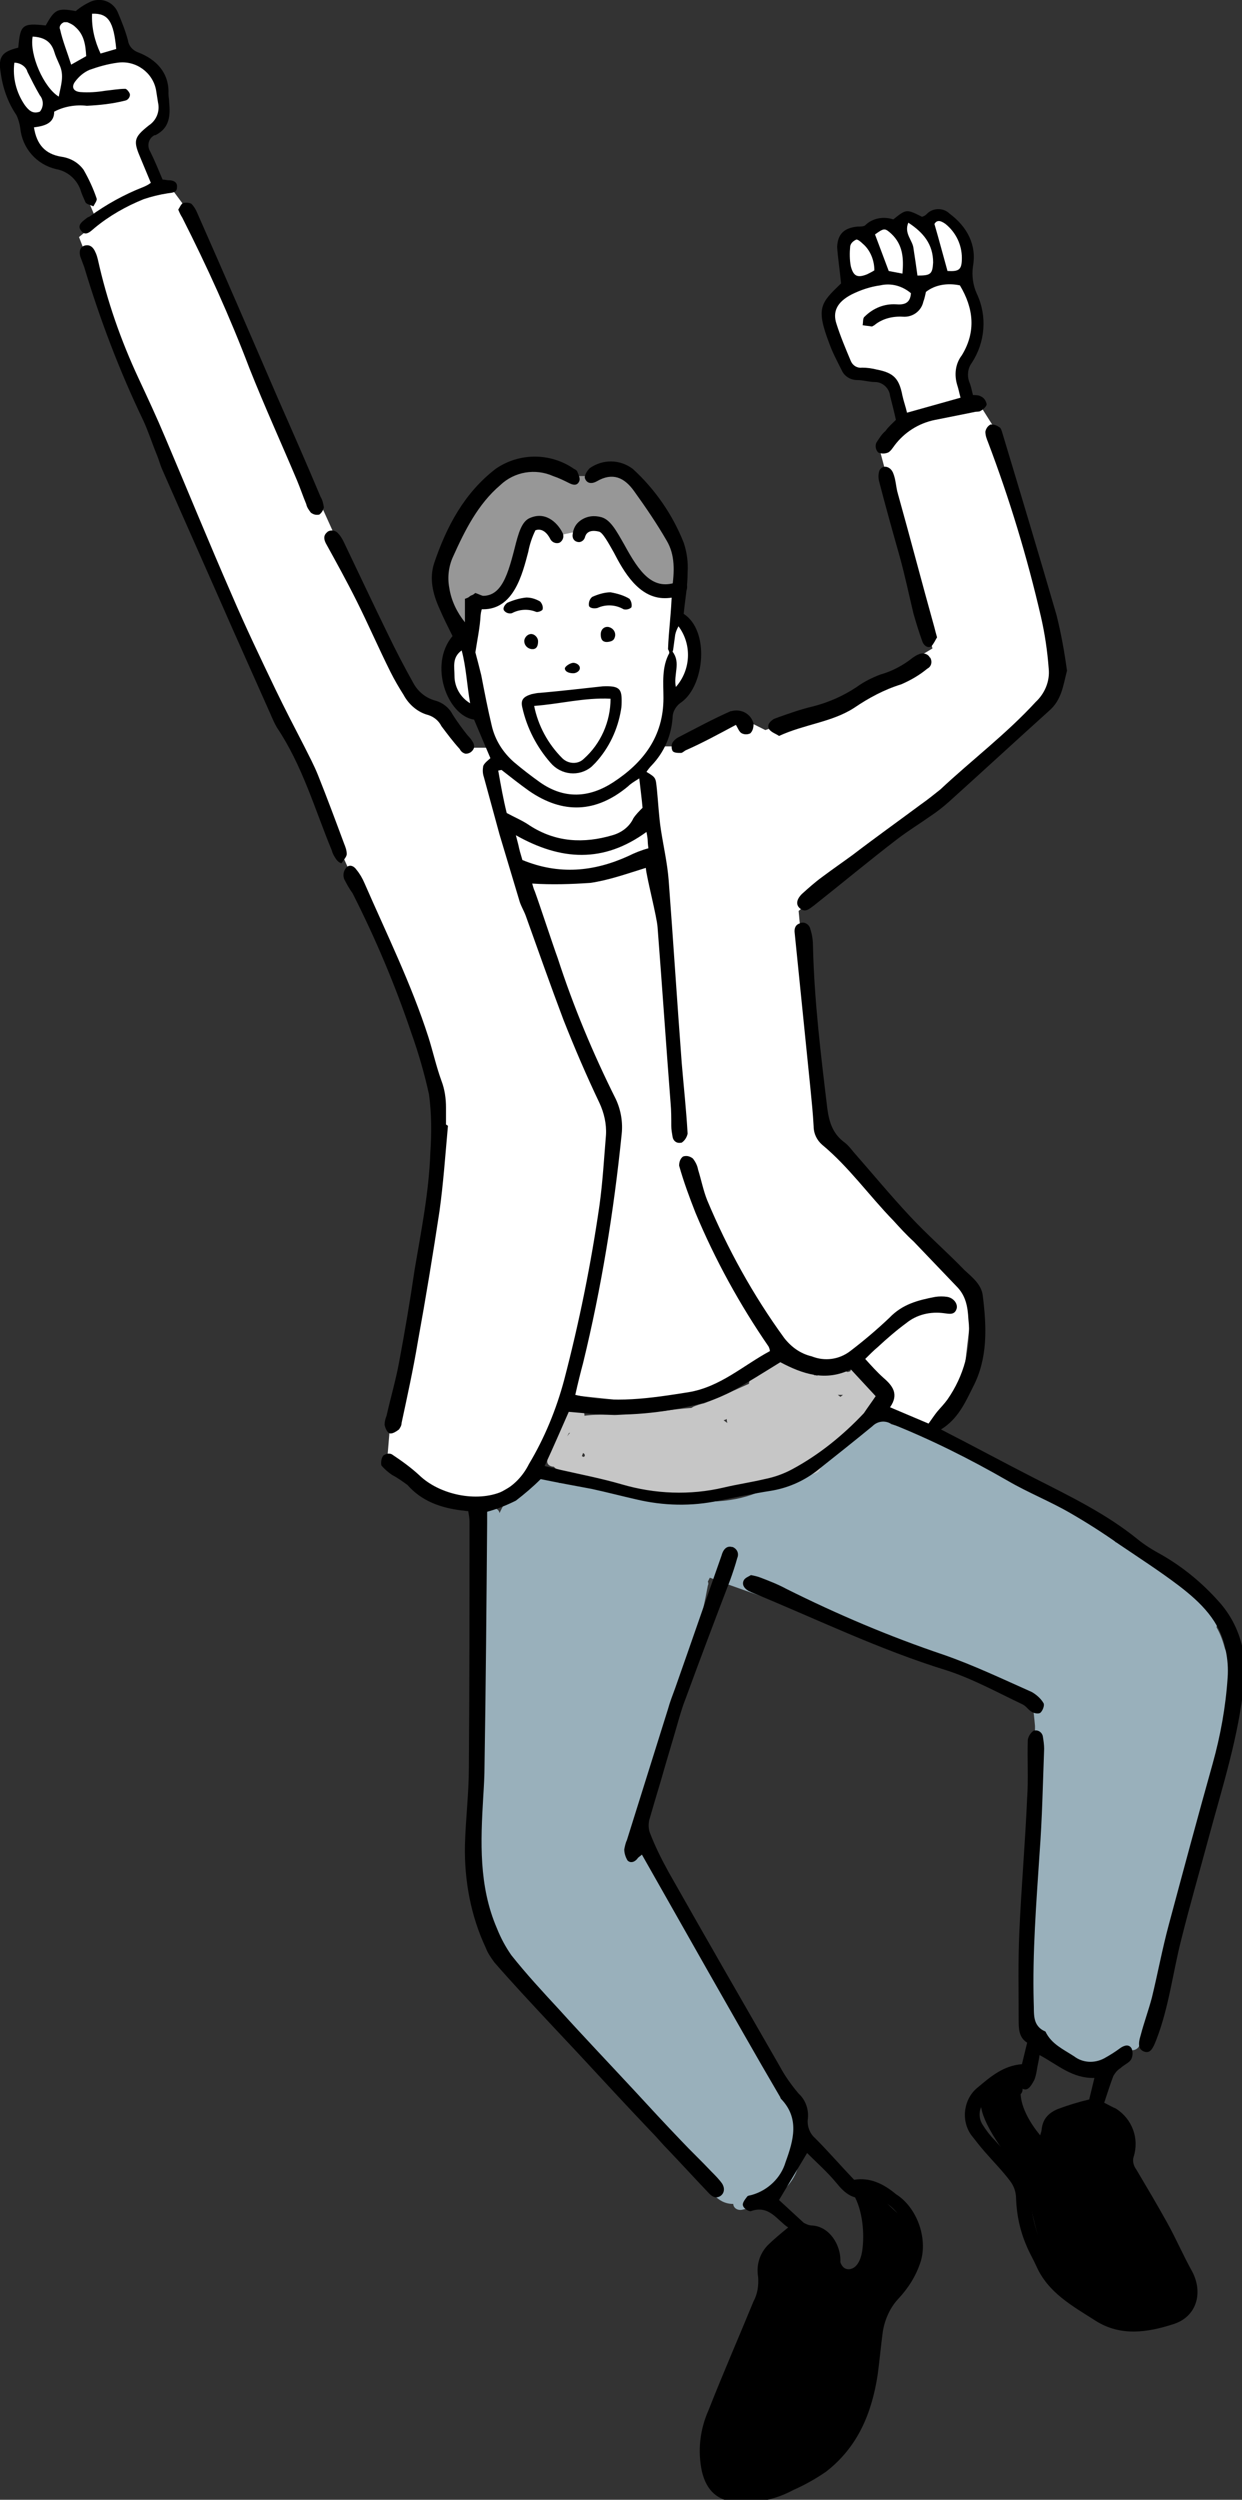 <?xml version="1.0" encoding="utf-8"?>
<!-- Generator: Adobe Illustrator 28.0.0, SVG Export Plug-In . SVG Version: 6.00 Build 0)  -->
<svg version="1.1" id="グループ_733" xmlns="http://www.w3.org/2000/svg" xmlns:xlink="http://www.w3.org/1999/xlink" x="0px"
	 y="0px" viewBox="0 0 190.2 382.8" style="enable-background:new 0 0 190.2 382.8;" xml:space="preserve">
<rect x="0" y="0" width="190.2" height="382.8" fill="#333333" stroke="none"/>
<style type="text/css">
	.st0{fill:#FFFFFF;}
	.st1{fill:#979797;}
	.st2{fill:#99B0BB;}
	.st3{fill:#C6C6C6;}
	.st4{fill-rule:evenodd;clip-rule:evenodd;}
	.st5{fill:none;}
</style>
<path id="パス_1176" class="st0" d="M147.6,42.2l0.8-5.3l-2.8-3.9l-3.6,1.1l-3.6-1.1l-5.1,2.3l-3.6,1.6v7l-2.9,3.1l2.9,9.1l6,1.9
	l2.6,6.5l-3.6,4.3l8.1,30.5l-14.7,8.8l-10.9,3.7l-4-2l-9.8,4.5H101l1.1-4.7l1.1-3.9c0,0,2.7-3,2.7-3.2v-4.5l-2.1-3.8l-0.2-6
	l-7.2-8.6L87.2,77c0,0-9.3,0.9-9.3,1.1s-4.8,8.6-4.8,8.6l-2.8,5.8l0.5,6l-1.8,2.6v4l1.3,2.6c0,0,1.9,1.4,2.1,1.5s1.3,0.4,1.3,0.4
	l0.9,4.9h-3.5c0,0-4.8-6.4-4.9-6.4s-3.5-2.2-3.5-2.2L52.3,84.3l-23.5-52l-2.6-3.5l-1.9-0.8l-2.5-6.1l3.1-3.2l0.6-4.4l-1.5-3.7l-3-2
	L19,7.4l-1.4-4.7L16,0.9l-3.1,1.8H8.4c0,0-0.7,1.5-0.8,1.7c-1.3,0.4-2.7,0.8-4.1,1L2.8,7.9l-2.3,2.3l2.6,6.6l1.5,1.8l0.7,4l6.1,3.1
	l3.5,8.3l-2.8,2.3l11.5,29.9l13.7,33l8.2,16.2l8.6,19.3l12.4,31.8l0.8,7.1l-7.6,45.1l-0.4,4.8l6.4,5.2l8.5,1.2l7.1-4l2.7-7.3l3.2-5
	l11.3,1.2l11.5-1.6l9.2-6.3l7,2.7l4.7-2l2.6,3.8l1.8,2.2l-0.6,2.6l7.1,3.4l5.6-7.3l1.3-11.2l-2.3-5.9l-21-22.5l-3.1-33.2l15.4-12.9
	l13.6-11.2l8.8-7.8l2-5.1l-2-9.9l-7.6-26.7l-2.9-4.6l-2.1-1.3l-0.6-4.1l2.7-4.2v-4.6L147.6,42.2z"/>
<path id="パス_1146" class="st1" d="M88.6,72.9h2.9l2.7-0.5l6.8,5.7l2,4.6l1.2,5l-1,3.8l-3.9-1.3l-4-5.2l-4-4.8l-2.5,1.1l-3.3,0.7
	l-3.1-2.1L81,81.9l-2.6,6.6L74.8,92l-3,0.7L71.5,97l-4.3-7.1l3.5-9.7l5.5-7.8l6.1-1L88.6,72.9z"/>
<path id="パス_1175" class="st2" d="M72.4,288.7c0.2-1.5,0.4-2.9,0.5-4.4c0.1-1.5,0.3-2.9,0.5-4.4v-21.8c0-0.4,0.2-0.7,0.5-0.9
	v-15.1c0,0,0,0,0,0c0-3.4,0.1-6.8,0.5-10.1c0.2-1.2,1.9-1.4,2.1-0.3c1.8-3.9,4.6-6.7,9.2-4.6c3.7-0.8,7.5,0,11.1,0.9
	c4.9,1.1,9.9,2.5,15,1.7c9.1-1.3,14.2-9.2,21.7-13.6c0.5-0.3,1.2-0.1,1.5,0.4c0.2,0.3,0.2,0.7,0,1c0.2,0,0.5,0,0.7,0.1
	c0.3,0.1,0.5,0.3,0.8,0.5c4,1.1,8,2.6,11.9,4.2c0.4,0.2,0.8,0.4,1.2,0.5c7.6,3.3,14.7,7.7,21,13.1c0.1,0.1,0.2,0.2,0.3,0.3
	c0,0,0,0,0.1,0c5.3,3.5,11.1,6.8,15.1,11.9c0.2,0.3,0.3,0.7,0.2,1.1c0.6,1,1,2.2,1.3,3.3c1.6,3.4,1.7,7.4,0.2,10.9
	c-0.2,0.9-0.4,1.8-0.6,2.7c-0.6,3-1.4,6-2.3,9c-0.5,2.5-1.1,5.1-1.8,7.6c-0.5,2-1.2,4-2.1,6c-0.6,4.1-1.4,8.2-2.5,12.2
	c-0.9,3.5-2,6.9-3.2,10.3c0.4,0.3,0.5,0.9,0.2,1.3c-0.1,0.1-0.2,0.2-0.4,0.3c-0.2,0.1-0.3,0.1-0.5,0.2l-0.1,0.2
	c-0.2,0.6-0.9,0.9-1.5,0.7c-0.1,0-0.2-0.1-0.3-0.2c-0.2,0.1-0.5,0.1-0.7,0.2c-2.4,2.7-5.9,3-9.2,0.9c-2.2-1.4-3.8-3.5-4.6-6
	c-0.2-0.2-0.3-0.6-0.2-0.9c-0.1-0.6-0.2-1.1-0.2-1.7c-0.2-0.2-0.4-0.5-0.4-0.8c-0.5-10,0.5-19.9,0.5-29.8c0.1-0.6,0.6-1.1,1.3-1
	c0.1,0,0.2,0,0.3,0.1c0.1-0.6,0.1-1.2,0.2-1.8c-0.6,0.1-1.1-0.3-1.2-0.8c0-0.1,0-0.1,0-0.2v-7.6c-0.1-1.1-0.2-2.2-0.4-3.3
	c-4.6-1.4-8.8-3.8-13.1-6.1c-5.1-2-10.2-3.8-15.1-5.9c-3.1-1.1-6.2-2.2-9.2-3.2c-4-1.3-8-2.7-12-4.2c-0.1,0.2-0.2,0.4-0.3,0.6
	c0.1,0.2,0.1,0.4,0,0.6c-0.9,4.9-2.1,9.7-3.6,14.4c-1.6,7.4-3.7,14.6-6.2,21.8c-0.2,0.7-0.5,1.3-0.7,2c0,0,0,0,0,0
	c0.3,0,0.6,0.2,0.8,0.5c4.5,6.3,7.8,13.4,11.1,20.3c2.7,5.6,5.8,10.8,8.8,16.2c0.7,1.2,1.3,2.4,1.9,3.7c1.4,2.7,2.1,5.6,2,8.6
	c-0.4,4.8-4.7,7.2-8.9,8.1c-0.6,0.1-1.2-0.2-1.3-0.8c0,0,0-0.1,0-0.1c-2.5,0-3.9-2.2-4.7-4.6c-0.5-0.9-1.1-1.8-1.7-2.6
	c-0.4,0.3-0.9,0.3-1.3-0.1c0,0,0,0,0,0c-1.6-1.8-3.1-3.6-4.5-5.4c-2.6-3-5.2-6-7.9-8.9c-0.3,0.4-0.9,0.4-1.3,0.1
	c0,0-0.1-0.1-0.1-0.1c-2.4-3-5.7-6-8.8-9.3c-4.5-4.9-8.5-10.3-8.3-16.5c-0.6,0.1-1.2-0.4-1.3-1C72.4,289,72.4,288.9,72.4,288.7"/>
<path id="パス_1148" class="st3" d="M86.5,216.2c0.2-0.5,0.8-0.7,1.2-0.5c0.1,0,0.1,0.1,0.2,0.1l0,0c0.5-0.3,1.2-0.1,1.5,0.4
	c0.1,0.2,0.1,0.4,0.1,0.6c1.5-0.2,3.1-0.2,4.6-0.1c0.5,0,1.1-0.1,1.6-0.1c1.9-0.4,3.7-0.5,5.6-0.5c1.5-0.2,3.1-0.4,4.6-0.5
	c0.1-0.1,0.2-0.1,0.3-0.2c0.5-0.2,1.1-0.4,1.6-0.5c2.4-0.9,4.6-2,6.9-3c0-0.4,0.2-0.8,0.5-1c1.4-0.9,2.8-1.8,4.3-2.5
	c0.5-0.3,1.2-0.1,1.5,0.4c1.4,0,2.8,0.7,3.7,1.8c0.2,0,0.3,0,0.5,0.1c-0.2-0.5,0-1.1,0.5-1.3c0.1-0.1,0.3-0.1,0.5-0.1
	c1.2,0,2.4,0.3,3.6,0.8c0.1,0,0.3-0.1,0.4-0.1c0.2-0.6,0.8-0.8,1.4-0.6c0.1,0,0.3,0.1,0.4,0.2c0.9,0.9,1.9,1.6,2.1,3
	c0,0.1,0,0.2,0,0.3c0.6,0,1.1,0.5,1.1,1.1c0,0.1,0,0.2,0,0.3c-1,3.6-4.4,5.4-7.2,7.4c-0.1,0.1-0.2,0.1-0.3,0.1
	c-0.7,0.6-1.4,1.1-2.1,1.6c-0.1,0.1-0.3,0.2-0.5,0.2l-0.1,0c0.6,0.2,0.8,0.8,0.6,1.4c-0.1,0.3-0.4,0.5-0.7,0.6
	c-3.7,1.1-7.5,2-11.2,2.8c-0.2,0.2-0.5,0.4-0.8,0.4c-0.5,0-1,0.1-1.5,0.1c-3,0.6-6.1,1.1-9.2,1.3c-0.5,0-1-0.4-1-0.9
	c0-0.1,0-0.2,0-0.2c-1-0.1-1.9-0.1-2.9-0.2c-1.5-0.1-2.9-0.3-4.3-0.7c-0.1,0-0.2,0-0.2,0c-0.4-0.1-0.8-0.2-1.2-0.4
	c-2.5-0.8-5-1.9-7.3-2.8c-0.2-0.1-0.3-0.2-0.5-0.4c-0.5,0-1-0.3-1-0.8c0-0.1,0-0.1,0-0.2C83.7,220.8,85.3,218.5,86.5,216.2
	 M128.7,213.9l0.4-0.3c-0.3,0-0.5,0-0.8,0L128.7,213.9 M111.4,217.9c-0.1-0.2-0.1-0.4-0.1-0.6l-0.2,0.1l0,0h0
	c-0.1,0-0.2,0.1-0.3,0.1C111,217.6,111.2,217.8,111.4,217.9 M89.3,223.1L89.3,223.1c0.3,0,0.3-0.3,0.2-0.4c0-0.1-0.1-0.1-0.2-0.2
	c-0.1,0.2-0.1,0.3-0.2,0.5C89.2,223,89.2,223,89.3,223.1 M87.3,219.4C87.3,219.4,87.3,219.4,87.3,219.4L87.3,219.4
	c-0.1,0-0.2,0.1-0.2,0.1c-0.1,0.2-0.2,0.4-0.3,0.5C87,219.8,87.1,219.6,87.3,219.4"/>
<path id="パス_1149" d="M108.9,369.5c1.2-3.2,2.6-6.3,4.3-9.3c1.4-2.7,2.8-5.5,4.1-8.2c0.6-1.3,0.8-2.7,0.6-4.1
	c-0.2-0.9,0-1.7,0.4-2.5c1.8-2.8,6.9-3.5,9.3-1.4c1.1,1,0.7,3.5,2.4,3.5c1.5-0.1,2-2.1,2.1-3.3c0.3-2.6-0.1-6.4-1.7-8.6
	c-0.8-1.1,1-2.2,1.8-1.1c0.4,0.5,0.7,1.1,1,1.7c0.3-0.4,0.8-0.5,1.2-0.3c0.1,0.1,0.2,0.1,0.2,0.2c1.8,2.2,5.2,4.2,5.5,7.3
	c0.1,1.7-0.4,3.4-1.3,4.8c-1.1,2.2-2.4,4.2-3.4,6.5c-1.8,4.1-2.1,8.5-3.3,12.7c-0.9,3.5-3,6.7-5.8,9.1c-4,3.3-15,8.8-18.4,2.1
	C106.8,376,107.9,372.2,108.9,369.5"/>
<path id="パス_1150" d="M154.5,318.7c0.5-0.4,1.2-0.3,1.6,0.2c0.1,0.1,0.1,0.2,0.2,0.3c0.4,0.4,0.4,1.1,0,1.5c0,0,0,0,0,0
	c0.1,2.1,1.5,4.5,3,6.3c0.3-1.4,1.3-2.6,2.7-3.1c2.4-0.7,4.9-0.4,7,0.9c1,0.6,1.9,1.3,2.6,2.3c1.1,1.5,0.6,2.8,0.5,4.5
	c-0.1,1,1.3,2.5,1.8,3.3c0.6,0.9,1.3,1.9,1.9,2.8c1.5,2.2,3.1,4.4,4.4,6.7c1.5,2.7,4,7.1,1.5,9.9c-2.7,3.1-7.6,1.8-10.9,0.4
	c-3.7-1.5-6.9-3.9-9.3-7.1c-2.5-3.3-3-7.2-4-11.1c-1.2-4.5-4.9-7.7-6.7-12c-0.6-1.4-1-3.3-0.1-4.6
	C151.4,318.6,153,318.5,154.5,318.7"/>
<path id="パス_1151" class="st4" d="M72.8,90.8c-0.5,0.4-1,0.7-1.6,0.9v3.6C70,93.8,69.1,92,68.8,90c-0.3-1.6-0.1-3.3,0.6-4.8
	c1.8-4,3.8-8,7.2-10.9c2.2-2.1,5.4-2.6,8.1-1.4c0.9,0.3,1.7,0.7,2.5,1.1c0.6,0.3,1.2,0.4,1.5-0.3c0.2-0.4-0.1-1-0.3-1.5
	c-0.1-0.2-0.3-0.3-0.5-0.4c-3.6-2.5-8.4-2.5-12,0c-4.8,3.7-7.5,8.8-9.4,14.4c-0.8,2.4-0.2,4.8,0.8,7c0.6,1.4,1.3,2.8,2,4.2
	c-3.7,4.4-0.8,12.2,3.3,12.8l2.5,5.9c-0.3,0.3-0.9,0.7-1.1,1.2c-0.1,0.6-0.1,1.1,0.1,1.7c0.8,2.9,1.6,5.9,2.4,8.8c1,3.3,2,6.7,3,10
	c0.2,0.8,0.7,1.6,1,2.4c1.9,5.3,3.8,10.7,5.8,16c1.7,4.3,3.5,8.5,5.5,12.7c0.7,1.5,1.1,3.2,1,4.9c-0.3,3.6-0.5,7.2-1,10.8
	c-1.3,9-3.1,17.9-5.4,26.7c-1.2,4.5-3,8.9-5.4,12.9c-0.9,1.8-2.3,3.3-4.1,4.2c-3.9,1.7-9.6,0.5-12.7-2.5c-1.3-1.2-2.7-2.2-4.2-3.2
	c-0.4-0.2-0.9-0.1-1.3,0.2c-0.3,0.4-0.4,1-0.3,1.5c0.5,0.6,1.1,1.1,1.7,1.5c0.8,0.4,1.6,1,2.3,1.5c2.2,2.5,5.1,3.5,8.3,3.9
	c0.3,0,0.6,0.1,1,0.1c0.1,0.5,0.2,1.1,0.2,1.6c0,12.6,0,25.1-0.1,37.7c0,4-0.5,7.9-0.6,11.9c-0.1,5.4,0.9,10.8,3.2,15.7
	c0.3,0.8,0.8,1.5,1.3,2.2c2.7,3.1,5.5,6.1,8.3,9.1c1.5,1.6,3,3.2,4.5,4.8c3.7,4,7.4,8,11.2,12c0.9,0.9,1.7,1.9,2.6,2.8
	c2.1,2.2,4.2,4.5,6.3,6.7c0.5,0.5,1,0.8,1.7,0.4c0.6-0.4,0.7-1.1,0.4-1.7c0-0.1-0.1-0.1-0.1-0.2c-0.5-0.7-1.1-1.3-1.7-1.9
	c-1.5-1.6-3.1-3.1-4.6-4.7c-2.4-2.5-4.8-5.1-7.1-7.6c-3.9-4.2-7.8-8.3-11.6-12.5c-2.5-2.7-5-5.4-7.3-8.3c-0.9-1.3-1.6-2.6-2.2-4.1
	c-2.8-6.5-2.5-13.3-2.1-20.1c0.1-1.6,0.2-3.3,0.2-4.9c0.2-12.4,0.3-24.7,0.4-37.1c0-0.6,0-1.1,0-1.7c1.5-0.4,3-1,4.4-1.7
	c1.3-1,2.6-2.1,3.8-3.3c2.4,0.5,5.1,1,7.8,1.5c2.3,0.5,4.6,1.1,6.8,1.6c4.2,1,8.5,1.1,12.7,0.2c2.6-0.5,5.3-1.1,7.9-1.5
	c2.5-0.4,4.9-1.4,7-3c2.9-2.3,5.8-4.6,8.6-6.9c0.7-0.7,1.7-0.9,2.6-0.5c6.3,2.5,12.3,5.5,18.2,8.9c3.1,1.8,6.4,3.1,9.5,4.9
	c2.6,1.5,5.1,3.1,7.5,4.8c3.1,2.1,6.2,4.1,9.1,6.3c3.4,2.6,6.4,5.5,7.2,9.9c0.3,1.4,0.4,2.8,0.3,4.2c-0.3,4.5-1.1,8.9-2.3,13.2
	c-2.3,8.2-4.5,16.4-6.7,24.6c-1,3.7-1.7,7.5-2.6,11.2c-0.5,1.9-1.2,3.8-1.7,5.7c-0.5,1.6-0.3,2.3,0.6,2.6c0.8,0.2,1.2-0.3,1.8-1.9
	c1.9-4.9,2.5-10.2,3.8-15.3c1.3-5.2,2.8-10.4,4.2-15.6c2.1-7.8,4.6-15.5,5.4-23.6c0.6-4.6-0.8-9.2-3.9-12.6
	c-2.5-2.8-5.4-5.2-8.7-7.1c-1.3-0.7-2.6-1.5-3.7-2.4c-4.8-3.9-10.4-6.6-15.9-9.4c-4.7-2.4-9.3-4.9-14.2-7.4c2.6-1.6,3.7-4.1,4.9-6.5
	c2.3-4.4,2.1-9.2,1.5-14c-0.2-1.7-1.6-2.8-2.8-3.9c-2.7-2.8-5.7-5.4-8.3-8.2c-3-3.2-5.8-6.6-8.7-9.9c-0.4-0.5-0.8-1-1.3-1.4
	c-1.8-1.3-2.4-3-2.7-5.2c-1-8.3-2-16.5-2.2-24.8c0-0.9-0.1-1.8-0.4-2.7c-0.1-0.6-0.7-1.1-1.3-1c-0.1,0-0.2,0-0.3,0.1
	c-0.7,0.2-0.9,0.8-0.8,1.5c0.8,7.9,1.6,15.8,2.4,23.7c0.2,2,0.4,4,0.5,5.9c0,1.1,0.5,2.1,1.3,2.8c4.1,3.4,7.2,7.8,10.9,11.6
	c1,1.1,2,2.2,3.1,3.2c2.2,2.3,4.4,4.6,6.6,6.9c1.4,1.4,1.7,3.1,1.8,5c0.5,4.4-0.7,8.7-3.2,12.3c-0.5,0.7-1.1,1.3-1.6,1.9
	c-0.4,0.5-0.8,1.1-1.3,1.8l-5.9-2.5c1.4-2,0.4-3.3-1-4.5c-1-0.9-1.9-1.9-2.8-2.9c0.7-0.7,1.3-1.3,1.9-1.8c1.4-1.3,2.9-2.6,4.4-3.7
	c1.6-1.3,3.7-1.8,5.8-1.5c0.8,0.1,1.6,0.3,1.9-0.7c0.2-0.7-0.4-1.6-1.4-1.8c-0.6-0.1-1.3-0.1-1.9,0c-2.6,0.5-5,1.1-7,3.2
	c-1.9,1.8-3.9,3.5-6,5.1c-1.7,1.3-3.9,1.6-5.9,0.8c-1.7-0.4-3.1-1.4-4.2-2.8c-4.8-6.6-8.7-13.7-11.8-21.1c-0.6-1.5-0.9-3.1-1.4-4.7
	c-0.1-0.6-0.4-1.2-0.8-1.7c-0.4-0.3-0.9-0.5-1.5-0.3c-0.4,0.3-0.6,0.8-0.6,1.4c0.7,2.5,1.6,4.9,2.5,7.2c3,7.2,6.8,14.1,11.2,20.5
	c0.1,0.2,0.2,0.5,0.2,0.7c-4.1,2.2-7.6,5.5-12.5,6.3c-5.7,0.9-11.4,1.8-17.3,0.4c0.4-1.8,0.8-3.4,1.2-4.9c2.8-11.5,4.7-23.2,5.9-35
	c0.2-1.8-0.1-3.7-0.9-5.4c-3.5-7-6.5-14.2-8.9-21.6c-0.7-1.9-2.8-8.3-3.5-10.2c-0.2-0.4-0.3-0.9-0.4-1.2c3,0.2,6,0.1,8.9-0.1
	c2.8-0.4,5.6-1.4,8.5-2.3c0.1,1.4,1.7,7.5,1.8,9.1c0.7,9,1.3,18,2,27c0.1,1.1,0.1,2.3,0.1,3.4c0,0.6,0.1,1.1,0.2,1.7
	c0.1,0.6,0.6,1,1.2,0.9c0.1,0,0.2,0,0.3-0.1c0.4-0.3,0.7-0.8,0.8-1.3c-0.2-3.6-0.6-7.2-0.9-10.8c-0.7-9.3-1.3-18.7-2-28
	c-0.2-2.6-0.8-5.2-1.2-7.8c-0.3-2-0.4-4.1-0.6-6.1c-0.2-1.8-0.1-1.8-1.6-2.7c0.2-0.3,0.5-0.7,0.8-1c1.9-2,3-4.5,3.2-7.3
	c0-1,0.6-1.9,1.4-2.4c3.5-2.6,4.3-10.9,0.3-13.5c0.2-2.1,0.6-4.2,0.6-6.3c0.1-1.6-0.1-3.1-0.6-4.6c-1.7-4.3-4.4-8.2-7.8-11.3
	c-2-1.5-4.6-1.5-6.6-0.1c-0.4,0.4-0.9,1.2-0.7,1.6c0.3,0.8,1.1,0.8,1.8,0.4c2.4-1.4,4.2-0.6,5.7,1.5c1.8,2.5,3.5,5,5,7.6
	c1.3,2.2,1.2,4.7,0.8,7.5c-0.1,3.7-0.5,6.2-0.6,9.1c0.1,0.2,0.2,0.4,0.2,0.6c-1.2,2.2-0.9,4.6-0.9,6.9c0,5.9-3.1,9.9-7.7,12.9
	c-3.7,2.4-7.5,2.6-11.2,0c-1.4-1-2.7-2-4-3.1c-1.7-1.5-2.9-3.4-3.4-5.6c-0.6-2.5-1.1-5.1-1.6-7.7c-0.3-1.2-0.6-2.4-0.9-3.5
	c0.3-2,0.7-3.8,0.8-5.7c0.1-1,0.5-1.9,1.2-2.6L72.8,90.8z M87.1,216.2c1.2,0.1,2.3,0.2,3.3,0.3c5.5,0.4,11-0.1,16.3-1.4
	c1.8-0.4,3.5-1.1,5.1-1.9c2.6-1.4,5.1-3,7.7-4.6c3.4,1.8,6.9,3,10.8,1.1l3.8,4.1c-0.6,0.9-1.2,1.7-1.8,2.6c-3.2,3.4-6.9,6.4-11,8.6
	c-1.3,0.7-2.7,1.2-4.2,1.5c-2.1,0.5-4.2,0.8-6.3,1.3c-5.1,1.2-10.5,1-15.6-0.5c-3.1-0.9-6.2-1.5-9.3-2.2c-0.8-0.2-1.6-0.4-2.5-0.6
	C84.8,221.5,85.9,218.9,87.1,216.2 M80,131.7c-0.8-2.7-0.2-0.8-1-3.8c6.9,3.9,13.4,4.3,20-0.5c0.3,1.5,0.1,1.1,0.3,2.5
	c-1.1,0.3-2.1,0.7-3.1,1.2C90.9,133.5,85.6,134,80,131.7 M76.3,118l0.5-0.1c1.4,1.1,2.8,2.2,4.2,3.2c5.2,3.6,10.3,3.4,15.2-0.7
	c0.4-0.4,0.9-0.7,1.7-1.2c0.2,1.8,0.4,3.3,0.5,4.5c-0.5,0.5-1,1-1.4,1.6c-0.6,1.3-1.8,2.2-3.2,2.6c-4.4,1.3-8.7,1.1-12.7-1.5
	c-1-0.7-2.2-1.2-3.5-1.9C77.1,122.5,76.7,120.3,76.3,118 M103.5,105.2c-0.4-1.9,0.8-3.7-0.5-5.4c0-0.1,0.1-0.2,0.1-0.4
	c0.1-0.7,0.2-1.5,0.3-2.2c0.1-0.5,0.3-0.9,0.5-1.3C106,98.7,105.8,102.6,103.5,105.2 M72,107.7c-1.5-0.9-2.4-2.5-2.4-4.2
	c0-1.4-0.4-2.8,1.1-3.9C71.4,102.2,71.5,104.9,72,107.7"/>
<path id="パス_1152" class="st4" d="M130.8,333.8c-2.1-2.2-4-4.4-6-6.4c-0.8-0.7-1.2-1.8-1.1-2.8c0.2-1.5-0.3-3-1.4-4
	c-1.1-1.3-2.1-2.7-2.9-4.2c-5.7-9.9-11.4-19.8-17-29.7c-1.1-2-2.1-4-2.9-6.1c-0.2-0.6-0.2-1.2-0.1-1.8c0.6-2.1,1.2-4.1,1.8-6.1
	c0.9-3.2,1.9-6.4,2.8-9.6c0.3-1,0.6-2,1-3c2.2-6,4.5-12.1,6.8-18.1c0.4-1.1,0.8-2.3,1.1-3.4c0.3-0.7,0-1.4-0.7-1.7c0,0-0.1,0-0.1,0
	c-0.7-0.2-1.3,0.2-1.6,1.3c-2.4,6.8-4.7,13.5-7.1,20.3c-0.4,1.1-0.8,2.1-1.1,3.2c-2.1,6.7-4.2,13.4-6.3,20.1
	c-0.2,0.4-0.3,0.9-0.4,1.4c0,0.6,0.2,1.2,0.5,1.7c0.5,0.5,1.2,0.2,1.6-0.4c0.2-0.2,0.4-0.3,0.6-0.5c3.4,6,6.8,12,10.2,18
	c3.6,6.3,7.2,12.7,10.9,19c0.1,0.1,0.1,0.3,0.2,0.4c2.9,3,1.9,6.4,0.7,9.7c-0.7,2.4-2.7,4.3-5.1,5c-0.3,0.1-0.7,0.1-0.8,0.3
	c-0.3,0.4-0.8,1-0.6,1.4c0.1,0.4,0.9,0.9,1.2,0.8c2.8-1,4,1.4,5.7,2.5c-1.1,0.9-2.2,1.8-3.2,2.8c-1.2,1.3-1.7,3-1.4,4.8
	c0.1,1.3-0.1,2.6-0.7,3.7c-2.3,5.6-4.7,11.1-6.9,16.7c-1.3,2.9-1.7,6.2-1,9.4c0.7,2.9,2.4,4.5,5.4,4.7c3,0.2,6-0.5,8.6-1.9
	c1.8-0.8,3.4-1.7,5-2.8c4.9-3.8,7-9,7.9-14.8c0.3-2.2,0.5-4.5,0.8-6.7c0.3-1.8,1.1-3.6,2.3-4.9c1.6-1.7,2.8-3.6,3.5-5.8
	c1.1-3.6-0.6-8.3-3.8-10.3C135.3,334.4,133.2,333.4,130.8,333.8 M123.6,329.7c1.5,1.5,3.1,2.9,4.5,4.6c1.3,1.6,2.7,2.8,5,2.1
	c0.3-0.1,0.8,0.2,1.2,0.3c4,1.3,5.7,6.3,4,9.4c-0.6,1.2-1.3,2.3-2.2,3.4c-2.2,2.5-3.5,5.6-3.8,8.9c-0.1,1.1-0.1,2.1-0.2,3.2
	c-0.6,6.1-2.5,11.5-7.9,15.1c-1.3,0.8-2.7,1.5-4.2,2.1c-2.1,1.1-4.6,1.7-7,1.5c-2-0.1-2.7-0.7-3.3-2.6c-0.7-2.9-0.4-5.9,0.9-8.5
	c2.4-5.8,4.9-11.5,7.4-17.2c0.5-1,0.7-2.2,0.5-3.3c-0.5-1.5,0-3.2,1.3-4.2c1.1-0.6,2.3-1,3.6-1.1c1.1-0.3,2.3,0.3,2.6,1.4
	c0,0,0,0.1,0,0.1c0.1,0.5,0.3,1,0.3,1.5c0.1,0.7,0.5,1.2,1.3,1.2c0.9-0.1,1.1-0.7,1.1-1.5c0-2.3-1.6-5.1-4.3-5.3
	c-0.5,0-0.9-0.2-1.3-0.4c-1.3-1.2-2.6-2.4-3.8-3.5L123.6,329.7"/>
<path id="パス_1153" class="st4" d="M169.1,322c0.5-1.5,0.9-2.8,1.4-4.1c0.3-0.5,0.6-0.9,1.1-1.2c0.5-0.5,1.3-0.8,1.6-1.3
	c0.3-0.5,0.3-1.2,0.1-1.7c-0.4-0.7-1.1-0.5-1.7-0.1c-0.8,0.6-1.6,1.1-2.5,1.6c-1.5,0.8-3.3,0.7-4.6-0.3c-1.7-1.1-3.5-1.9-4.4-3.8
	c-2.1-0.9-1.7-2.8-1.8-4.5c-0.2-7.6,0.4-15.2,0.9-22.8c0.4-5.3,0.5-10.6,0.7-16c0-0.6-0.1-1.3-0.2-1.9c-0.1-0.6-0.7-1-1.2-0.9
	c-0.1,0-0.2,0-0.3,0.1c-0.4,0.3-0.7,0.8-0.8,1.3c-0.1,3,0.1,6-0.1,8.9c-0.3,6.9-0.9,13.7-1.2,20.6c-0.2,4.5-0.1,8.9-0.1,13.4
	c0,1.3,0,2.7,1.3,3.5l-0.8,3.3c-2.8,0.2-4.8,1.9-6.7,3.5c-2.2,1.7-2.7,5-1.1,7.3c0.7,0.9,1.4,1.8,2.1,2.6c1.3,1.5,2.7,2.9,3.9,4.5
	c0.6,0.8,0.9,1.7,0.9,2.7c0.1,2.5,0.6,4.9,1.6,7.2c0.4,1,1,2,1.5,3.1c1.8,4.1,5.5,6.1,9.1,8.4c3.8,2.4,7.9,1.8,11.9,0.5
	c3.5-1.1,4.6-4.7,2.9-8c-1.4-2.5-2.5-5.1-3.9-7.6c-1.5-2.7-3.1-5.4-4.7-8.1c-0.4-0.5-0.6-1.3-0.4-1.9c0.9-2.8-0.2-5.8-2.7-7.4
	C170.4,322.7,169.9,322.4,169.1,322 M166.8,321.5c-1.7,0.4-3.3,0.9-4.9,1.5c-2.5,1.1-2.6,3-2.3,5.4c0.2,0.5,0.6,0.9,1.1,1
	c0.7,0.1,1.1-0.5,1.2-1.2c0-0.2,0-0.4,0-0.6c0.2-2.1,0.5-2.6,2.5-3c1-0.2,2.1-0.2,3.2-0.1c1.4,0.1,2.6,1,3.1,2.2
	c0.6,1.2,0.8,2.4-0.2,3.5c-0.6,0.5-0.6,1.4-0.1,2c0,0,0.1,0.1,0.1,0.1c2.6,2.5,4.1,5.8,5.7,8.9c1.4,2.6,2.7,5.3,4,8
	c1,1.9,0.5,3.5-1.6,4.3c-2.2,1-4.7,1.3-7.1,0.8c-3.7-0.9-7-3.1-9.3-6.1c-2.7-3.5-4.3-7.8-4.4-12.2c-0.1-1.3-0.6-2.5-1.3-3.5
	c-1.2-1.7-2.8-3.2-4.2-4.8c-0.7-0.7-1.3-1.5-1.8-2.3c-0.8-1.2-0.6-2.8,0.5-3.7c1.2-1.2,2.7-2.2,4.3-2.9c1.6,1.6,2.1,1.6,3.1-0.3
	c0.2-0.5,0.3-1,0.4-1.6c0.1-0.7,0.3-1.4,0.4-2.2c2.8,1.5,5,3.6,8.4,3.5L166.8,321.5"/>
<path id="パス_1154" class="st4" d="M128.8,43.4c-3.1,3-3.9,3.7-1.8,9.2c0.5,1.4,1.2,2.7,1.9,4.1c0.4,0.9,1.3,1.5,2.4,1.5
	c0.9,0,1.8,0.3,2.7,0.3c1.2,0,2.2,1,2.3,2.1c0.3,1.2,0.6,2.3,0.9,3.7c-0.5,0.5-1.1,1-1.6,1.7c-0.6,0.5-1,1.2-1.4,1.8
	c-0.2,0.5-0.1,1.1,0.3,1.5c0.5,0.2,1,0.2,1.5,0c0.4-0.2,0.7-0.7,1-1.1c1.5-2,3.7-3.4,6.2-3.9c2-0.4,4-0.8,6-1.2c0.3-0.1,0.8,0,1-0.2
	c0.4-0.2,0.9-0.7,0.9-1c-0.1-0.5-0.4-1-0.9-1.2c-0.3-0.2-0.8-0.2-1.2-0.2c-0.2-0.8-0.3-1.4-0.6-2.1c-0.3-0.9-0.2-2,0.4-2.8
	c2.1-3.2,2.4-7.2,0.8-10.6c-0.6-1.3-0.8-2.8-0.6-4.2c0.6-3.3-0.9-6.1-3.6-8.1c-0.9-0.9-2.5-0.9-3.4,0c0,0,0,0-0.1,0.1
	c-0.2,0.2-0.4,0.3-0.7,0.4c-2.4-1.2-2.4-1.2-4.4,0.4c-1.5-0.5-3.2-0.2-4.3,0.9c-0.2,0.2-0.8,0.2-1.2,0.2c-2,0.2-3,1.1-3.1,3.1
	C128.3,39.4,128.6,41.3,128.8,43.4 M147,43.7c2.1,3.5,2.5,7.1,0.3,10.7c-1,1.3-1.2,3-0.7,4.6c0.2,0.6,0.3,1.2,0.5,1.9l-8.2,2.3
	c-0.2-0.9-0.5-1.7-0.7-2.6c-0.5-2.6-1.3-3.5-3.9-4c-0.8-0.2-1.5-0.3-2.3-0.3c-0.7,0.1-1.4-0.3-1.7-1c-0.8-1.9-1.6-3.8-2.2-5.7
	c-0.6-1.8,0-3.3,2.3-4.5c1.4-0.7,2.9-1.2,4.4-1.4c1.7-0.4,3.4,0.1,4.7,1.2c-0.1,1.6-1.1,1.8-2.3,1.7c-1.8-0.1-3.5,0.6-4.8,1.9
	c-0.3,0.2-0.2,0.9-0.3,1.3c0.5,0.1,0.9,0.1,1.4,0.2c0.1,0,0.2-0.1,0.4-0.2c1.2-1,2.8-1.4,4.4-1.3c1.5,0.1,2.8-0.9,3.1-2.3
	c0.2-0.5,0.3-1.1,0.4-1.5C143.2,43.6,145.1,43.3,147,43.7 M145.1,41.5c-0.7-2.5-1.3-4.8-2-7.2c0.4-0.7,1-0.5,1.7,0
	c1.6,1.3,2.5,3.2,2.5,5.2C147.3,41.3,146.9,41.6,145.1,41.5 M134,35.9c1.4-1,1.5-1,2.5-0.1c1.8,1.7,1.9,3.8,1.7,6.1l-2.1-0.4
	L134,35.9 M140.5,42.2c-0.2-1.5-0.4-2.8-0.6-4.1c-0.1-1.3-1.5-2.3-0.8-4c2.3,1.5,3.8,3.3,3.8,6.1C142.8,42,142.5,42.2,140.5,42.2
	 M133.9,41.4c-0.3,0.2-0.7,0.4-1.1,0.6c-1.5,0.6-2.1,0.3-2.5-1.2c-0.2-1-0.2-2.1-0.1-3.1c0.1-0.5,0.5-0.8,0.9-1
	c0.2-0.1,0.7,0.3,1,0.6C133.3,38.3,133.9,39.9,133.9,41.4"/>
<path id="パス_1155" class="st4" d="M11.6,1.7C8.8,1.2,8.4,1.4,7,3.9C3.4,3.5,3.1,3.8,2.8,7.3c-2.5,0.6-3.1,1.4-2.7,3.8
	c0.3,2.3,1.1,4.6,2.4,6.5c0.3,0.6,0.5,1.3,0.6,2c0.3,3.1,2.5,5.6,5.5,6.3c1.7,0.3,3.1,1.5,3.7,3.1c0.2,0.7,0.5,1.3,0.8,2
	c0.2,0.3,0.8,0.4,1.2,0.6c0.2-0.4,0.6-0.9,0.5-1.2c-0.5-1.5-1.2-3-2-4.4c-0.8-1.1-2-1.8-3.4-2c-2.5-0.4-3.8-1.9-4.2-4.5
	c1.6-0.2,3.1-0.6,3.1-2.4c1.5-0.8,3.3-1.1,5-0.9c2-0.1,3.9-0.3,5.9-0.8c0.4-0.1,0.7-0.5,0.7-0.9c0-0.3-0.5-0.9-0.7-0.9
	c-1,0-2.1,0.2-3.1,0.3c-1.2,0.2-2.5,0.3-3.8,0.2c-1.1-0.1-1.4-0.8-0.8-1.6c0.6-0.8,1.3-1.4,2.2-1.8c1.4-0.5,2.8-0.9,4.3-1.1
	c2.8-0.4,5.4,1.5,5.9,4.2c0.1,0.6,0.2,1.3,0.3,1.9c0.3,1.3-0.2,2.7-1.4,3.5c-2.4,1.9-2.4,2.4-1.2,5.2c0.5,1.2,1,2.4,1.5,3.6
	c-0.4,0.3-0.8,0.5-1.3,0.7c-2.8,1.1-5.5,2.6-8,4.4c-0.1,0.1-0.2,0.1-0.4,0.2c-0.6,0.5-1.7,1.1-1,2c0.7,1,1.5,0.1,2.1-0.4
	c2.3-1.9,4.8-3.3,7.5-4.4c1.2-0.4,2.4-0.7,3.7-0.9c0.7-0.1,1.4-0.1,1.4-0.9c0.1-0.8-0.5-1.1-1.3-1.1c-0.3,0-0.5-0.1-0.9-0.1
	c-0.6-1.4-1.2-2.9-1.9-4.3c-0.5-0.8-0.3-1.9,0.5-2.4c0.1-0.1,0.2-0.1,0.3-0.1c2.2-1.1,2.3-3,2.1-5.1c0-0.4-0.1-0.8-0.1-1.3
	C25.9,11.2,24,9.1,21.1,8c-0.8-0.3-1.4-1-1.5-1.8c-0.4-1.5-1-3-1.6-4.4c-0.7-1.5-2.4-2.2-4-1.6C13.1,0.6,12.3,1.1,11.6,1.7 M5,5.6
	c1.7,0.1,2.8,0.7,3.3,2.3c0.2,0.7,0.5,1.3,0.8,2c0.8,1.7,0.2,3.2-0.1,4.9C6.7,13.4,4.5,8.4,5,5.6 M6.1,17.1c-1.1,0.4-1.7-0.2-2.3-1
	c-1.3-1.9-1.9-4.2-1.6-6.5C3.1,9.6,4,10.2,4.2,11c0.6,1.2,1.2,2.4,1.9,3.6C6.7,15.3,6.7,16.4,6.1,17.1 M10.9,9.9
	C10.3,8,9.6,6.3,9.2,4.5C9,4.1,9.3,3.6,9.8,3.4c0.2,0,0.4,0,0.5,0c0.5,0.2,0.9,0.4,1.2,0.7c1.4,1.2,1.6,2.8,1.7,4.5L10.9,9.9
	 M15.4,8.2c-0.9-1.9-1.4-4-1.3-6.1c2.5-0.1,3.3,1.2,3.7,5.4L15.4,8.2"/>
<path id="パス_1156" class="st4" d="M52.3,132.2c0.3-0.5,0.8-1,0.8-1.4c0-0.6-0.2-1.1-0.4-1.6c-1.3-3.5-2.6-7-4-10.5
	c-0.6-1.5-1.4-3-2.1-4.4c-1.5-2.9-3-5.8-4.4-8.7c-2.3-4.8-4.6-9.6-6.7-14.5C32,83.1,28.7,75,25.3,67c-1.3-3.1-2.7-6.1-4.1-9.1
	c-2.7-5.8-4.8-11.8-6.2-18.1c-0.1-0.4-0.2-0.8-0.4-1.2c-0.3-0.7-0.8-1.2-1.6-1s-0.9,1-0.7,1.7c0.2,0.5,0.4,1.1,0.6,1.6
	c2.4,8,5.4,15.9,9,23.4c0.8,1.7,1.4,3.6,2.1,5.3c0.3,0.7,0.5,1.5,0.8,2.2c3.6,8.2,7.3,16.5,10.9,24.7c1.9,4.3,3.8,8.5,5.7,12.8
	c0.3,0.7,0.6,1.4,1,2.1c3.9,5.8,5.8,12.5,8.4,18.8c0.1,0.4,0.3,0.8,0.5,1.1C51.6,131.8,51.9,132.1,52.3,132.2"/>
<path id="パス_1157" class="st4" d="M163.4,102.7c-0.4-2.9-0.9-5.7-1.6-8.5c-2.7-9.3-5.5-18.6-8.3-27.9c-0.1-0.3-0.2-0.8-0.5-0.9
	c-0.4-0.3-0.8-0.4-1.3-0.4c-0.4,0.2-0.7,0.6-0.8,1.1c0,0.6,0.2,1.1,0.4,1.6c3.3,8.7,6,17.6,8.1,26.7c0.6,2.6,1,5.3,1.2,8
	c0.2,1.9-0.6,3.8-2,5.1c-4.5,4.9-9.8,8.9-14.6,13.4c-1,0.8-2,1.6-3,2.3c-3.5,2.6-7,5.1-10.4,7.7c-1.5,1.1-3.1,2.2-4.7,3.4
	c-1.1,0.8-2.1,1.7-3.1,2.6c-0.9,0.9-0.9,1.7-0.3,2.2c0.8,0.7,1.4,0.1,2.1-0.4c4.3-3.4,8.5-6.9,12.8-10.2c1.7-1.3,3.5-2.4,5.2-3.6
	c0.9-0.6,1.8-1.3,2.7-2.1c5.1-4.6,10.2-9.3,15.3-13.9C162.6,107.2,162.8,105,163.4,102.7"/>
<path id="パス_1158" class="st4" d="M68.3,172.2c0-0.9,0-1.7,0-2.6c0-1.4-0.2-2.8-0.7-4.1c-0.8-2.2-1.3-4.5-2-6.7
	c-2.6-8.1-6.4-15.8-9.8-23.6c-0.3-0.7-0.7-1.4-1.2-2c-0.4-0.6-1.1-0.9-1.6-0.3c-0.4,0.5-0.5,1.1-0.3,1.7c0.4,0.8,0.8,1.5,1.3,2.2
	c3.5,6.9,6.5,14,9,21.4c1.1,3.1,2,6.2,2.7,9.4c0.4,3,0.4,5.9,0.2,8.9c-0.2,6-1.4,12-2.4,17.9c-0.7,4.8-1.5,9.5-2.4,14.3
	c-0.5,2.7-1.3,5.4-1.9,8.1c-0.2,0.5-0.3,0.9-0.3,1.4c0.1,0.5,0.4,1.2,0.8,1.3s1-0.3,1.4-0.6c0.2-0.3,0.4-0.6,0.4-1
	c0.9-4.2,1.8-8.3,2.5-12.5c1.2-6.6,2.3-13.3,3.3-19.9c0.6-4.3,0.9-8.7,1.3-13.1L68.3,172.2"/>
<path id="パス_1159" class="st4" d="M27.3,32.1c0.2,0.5,0.4,0.9,0.6,1.2c3.8,7.5,7.3,15.2,10.3,23.1c2.3,5.8,4.9,11.5,7.3,17.2
	c0.5,1.2,0.9,2.4,1.4,3.6c0.1,0.5,0.4,0.9,0.7,1.3c0.4,0.3,0.8,0.4,1.3,0.3c0.4-0.3,0.6-0.7,0.7-1.1c-0.1-0.6-0.2-1.1-0.5-1.6
	c-2.1-5-4.3-10-6.5-15c-4.1-9.5-8.2-19-12.4-28.5c-0.2-0.5-0.5-1-0.9-1.4C28.9,31,28.4,31,28,31.1C27.7,31.3,27.5,31.8,27.3,32.1"/>
<path id="パス_1160" class="st4" d="M115,241.2c-0.3,0.2-0.9,0.4-1.1,0.8c-0.3,0.6,0,1.2,0.7,1.6c0.1,0.1,0.3,0.1,0.4,0.2
	c10,4.1,19.6,8.8,30,12c4,1.3,7.8,3.4,11.6,5.2c0.6,0.3,0.9,0.9,1.5,1.2c0.4,0.2,1.1,0.3,1.3,0c0.3-0.3,0.6-1.1,0.4-1.4
	c-0.4-0.7-1.1-1.3-1.8-1.7c-4.5-2-8.9-4.1-13.5-5.7c-8.3-2.8-16.3-6.2-24.1-10.1c-1.3-0.7-2.6-1.2-3.9-1.7
	C116,241.4,115.5,241.3,115,241.2"/>
<path id="パス_1161" class="st4" d="M71.2,115.4c0.6,0.1,1.2-0.3,1.4-0.9c0-0.2,0-0.5-0.1-0.7c-0.2-0.4-0.5-0.8-0.9-1.2
	c-0.8-1-1.6-2.1-2.3-3.2c-0.5-1-1.5-1.8-2.6-2.1c-1.5-0.4-2.7-1.4-3.4-2.7c-1.4-2.5-2.7-5-3.9-7.5c-2.3-4.7-4.5-9.4-6.8-14.2
	c-0.2-0.4-0.5-0.9-0.8-1.2c-0.4-0.5-1.1-0.6-1.6-0.3c0,0,0,0-0.1,0.1c-0.6,0.5-0.5,1.1-0.2,1.7c1.6,2.9,3.2,5.8,4.7,8.8
	c1.8,3.6,3.4,7.3,5.2,10.9c0.6,1.2,1.3,2.4,2,3.5c0.8,1.5,2.2,2.7,3.8,3.1c0.9,0.3,1.6,0.9,2,1.7c0.9,1.2,1.8,2.4,2.8,3.5
	C70.6,115.1,70.9,115.3,71.2,115.4"/>
<path id="パス_1162" class="st4" d="M92.3,105.1c-2.8,0.3-6.2,0.7-9.6,1c-0.4,0-0.8,0.1-1.3,0.2c-1.3,0.4-1.7,0.9-1.4,2.1
	c0.7,3.1,2.2,6,4.3,8.4c1.6,1.9,4.4,2.2,6.3,0.6c0.2-0.2,0.4-0.4,0.6-0.6c2.1-2.3,3.4-5.1,3.9-8.1c0.1-0.5,0.1-1,0.1-1.5
	C95.2,105.4,94.7,105,92.3,105.1 M93.5,107c0,3.5-1.5,6.9-4.1,9.2c-0.9,0.9-2.4,0.8-3.3-0.1c0,0,0,0,0,0c-2.2-2.2-3.7-5-4.3-8
	C85.8,107.8,89.5,106.8,93.5,107"/>
<path id="パス_1163" class="st4" d="M119.3,112.7c3.9-1.8,8.1-2.1,11.5-4.3c2.2-1.5,4.6-2.8,7.2-3.6c1.4-0.6,2.8-1.4,4-2.4
	c0.6-0.3,0.8-1,0.5-1.6c0,0,0-0.1-0.1-0.1c-0.3-0.6-1.1-0.8-1.7-0.5c-0.3,0.1-0.6,0.3-0.9,0.5c-1.5,1.2-3.2,2.1-5,2.6
	c-1.3,0.5-2.5,1.1-3.6,1.9c-2.1,1.4-4.4,2.4-6.8,3c-1.7,0.4-3.4,1-5.1,1.6c-0.3,0.1-0.5,0.2-0.8,0.3c-0.6,0.4-1.1,0.9-0.7,1.6
	C118.2,112.2,118.9,112.4,119.3,112.7"/>
<path id="パス_1164" class="st4" d="M143.5,97.6c-0.2-0.7-0.3-1.1-0.4-1.5c-1.9-6.8-3.7-13.7-5.6-20.5c-0.3-1-0.3-2.1-0.7-3.1
	c-0.4-1.1-1.6-1.4-2.1-0.5c-0.2,0.5-0.2,1.1-0.1,1.6c1,3.9,2.1,7.8,3.2,11.7c0.8,2.9,1.4,5.8,2.1,8.7c0.4,1.4,0.8,2.7,1.3,4.1
	c0.2,0.7,0.8,1.2,1.4,0.9C143,98.6,143.3,97.9,143.5,97.6"/>
<path id="パス_1165" class="st4" d="M112.7,111c0.3,0.5,0.5,1.1,0.9,1.3c0.4,0.2,0.9,0.2,1.3,0c0.4-0.4,0.5-0.9,0.5-1.5
	c-0.4-1.5-1.9-2.3-3.4-1.9c0,0-0.1,0-0.1,0c-2.7,1.2-5.3,2.6-8,4c-0.4,0.2-0.7,0.5-0.9,0.8c-0.2,0.4-0.2,0.9,0,1.3
	c0.2,0.3,0.8,0.3,1.3,0.3c0.2,0,0.5-0.3,0.7-0.4C107.5,113.8,109.9,112.5,112.7,111"/>
<path id="パス_1166" class="st4" d="M93.5,90.7c-0.9,0-1.9,0.3-2.8,0.7c-0.4,0.3-0.6,0.9-0.5,1.4c0.2,0.4,0.9,0.4,1.3,0.3
	c1.3-0.6,2.8-0.5,4,0.2c0.4,0.1,0.9,0,1.2-0.3c0.1-0.4,0-0.9-0.3-1.3C95.6,91.2,94.6,90.9,93.5,90.7"/>
<path id="パス_1167" class="st4" d="M80.6,91.5c-1,0.1-2,0.4-2.9,0.8c-0.3,0.2-0.8,0.8-0.5,1.2c0.3,0.4,0.8,0.5,1.2,0.4
	c1.1-0.6,2.5-0.7,3.7-0.2c0.3,0.1,1-0.2,1-0.4c0.1-0.4-0.1-0.9-0.4-1.2C82,91.7,81.3,91.5,80.6,91.5"/>
<path id="パス_1168" class="st4" d="M81.7,99.4c0.6-0.1,0.7-0.7,0.7-1.2c0-0.6-0.6-1.2-1.2-1.1c-0.5,0.1-0.8,0.5-0.9,0.9
	c-0.1,0.7,0.4,1.3,1.1,1.4C81.5,99.4,81.6,99.4,81.7,99.4"/>
<path id="パス_1169" class="st4" d="M93.1,98.3c0.9-0.1,1-0.5,1.1-0.9c0.1-0.7-0.4-1.3-1.1-1.4c0,0,0,0-0.1,0c-0.6,0-1,0.5-1,1.1
	c0,0,0,0.1,0,0.1C92,97.8,92.2,98.4,93.1,98.3"/>
<path id="パス_1170" class="st4" d="M86.5,102.4c0.1,0.6,0.9,0.7,1.3,0.7s1-0.3,1-0.8s-0.6-0.8-1-0.8S86.5,102,86.5,102.4"/>
<path id="パス_1171" d="M101.8,91.6c1,0,1.9-0.2,2.8-0.6c0.5-0.3,0.7-0.8,0.6-1.4c-0.1-0.5-0.6-0.8-1.1-0.6c0,0-0.1,0-0.1,0
	c-4,1.7-6.1-1.4-8.4-5.6c-1.2-2.1-2.1-3.8-3.5-4.2c-1.1-0.3-2.2-0.2-3.2,0.5c-0.7,0.5-1.1,1.2-1.2,2.1c-0.1,0.6,0.2,1.1,0.8,1.2
	c0.5,0.1,1-0.3,1.1-0.8c0,0,0,0,0,0c0.1-0.3,0.4-1.2,2.1-0.8c0.6,0.1,1.5,1.8,2.3,3.2C95.5,87.5,97.8,91.6,101.8,91.6"/>
<path id="パス_1172" d="M74,93.3c4.7,0,6-5.4,6.9-8.8c0.2-1.1,0.6-2.3,1.1-3.3c1.4-0.5,2.2,1.2,2.3,1.4c0.3,0.5,0.9,0.7,1.4,0.5
	c0.5-0.3,0.7-0.9,0.5-1.4c-0.6-1.3-2.4-3.5-5-2.4c-1.3,0.5-1.8,2.3-2.4,4.7c-1.2,4.7-2.3,8-6,7.1c-0.6-0.1-1.1,0.3-1.3,0.8
	c-0.1,0.5,0.2,1.1,0.8,1.2C72.9,93.2,73.5,93.3,74,93.3"/>
<path id="パス_1173" class="st5" d="M148.4,40.8l-1.4-5.9l-3.3-1.9H139l-5.3,1.9l-3.4,1.1c0,0-1,4.7-0.7,5.3
	c0.3,0.8,0.5,1.7,0.7,2.5l-2.6,2.6l-0.8,2l2.7,7.9l6,2l2.6,5.9l-2.6,3.7v4.8l2.6,10l4.3,16.9l-5.4,5l-12.4,4.6l-10.2,2.2l-1.6-1.3
	l-8.2,3.6l-4.5,1.4l2.3-8.2l3.5-3.4v-6.5l-2.9-3l-0.7-3.5l-2.3-7.2l-9.3-5.7H78l-4.9,10l-3.2,6.5l1.4,4.1l-2.7,3.3v3.7l3.6,4.1
	l2.9,4.5h-3.7l-7-6.8L47.2,75.4L26.3,28.6l-3.7-3.3v-4.9l2.2-3.1l-1-6.5l-5.2-3.6l-2.2-5.8h-3.8L9.3,2.9L6.6,4.7H4.7L3.4,8.2
	L1.1,9.3v4.7l3.6,4.5l0.9,5l5.6,2.3l3.8,7.8l-1.9,5l22.6,56.9l17.9,38.7l13,30.6l0.5,12l-3,21.4l-5.7,26L68,230h7.9l5.3-3.2l2.7-7.1
	l3-4.9l13.9,0.5l14.3-4.3l3.9-4.1l5.8,2h5.7l4.2,3.8v3.3l8.3,3.6c0,0,5-7.3,5-8.1s0.9-12.7,0.9-12.7L134,182.6l-9.2-9.9l-2.4-32.8
	l11.6-9.4l14-12.3l12.9-12.2l1.8-4.6l-6.2-22.8l-4.7-12.7l-1.5-4.1l-2.2-1.2L147,57l2.6-5v-5.6L148.4,40.8z"/>
</svg>
